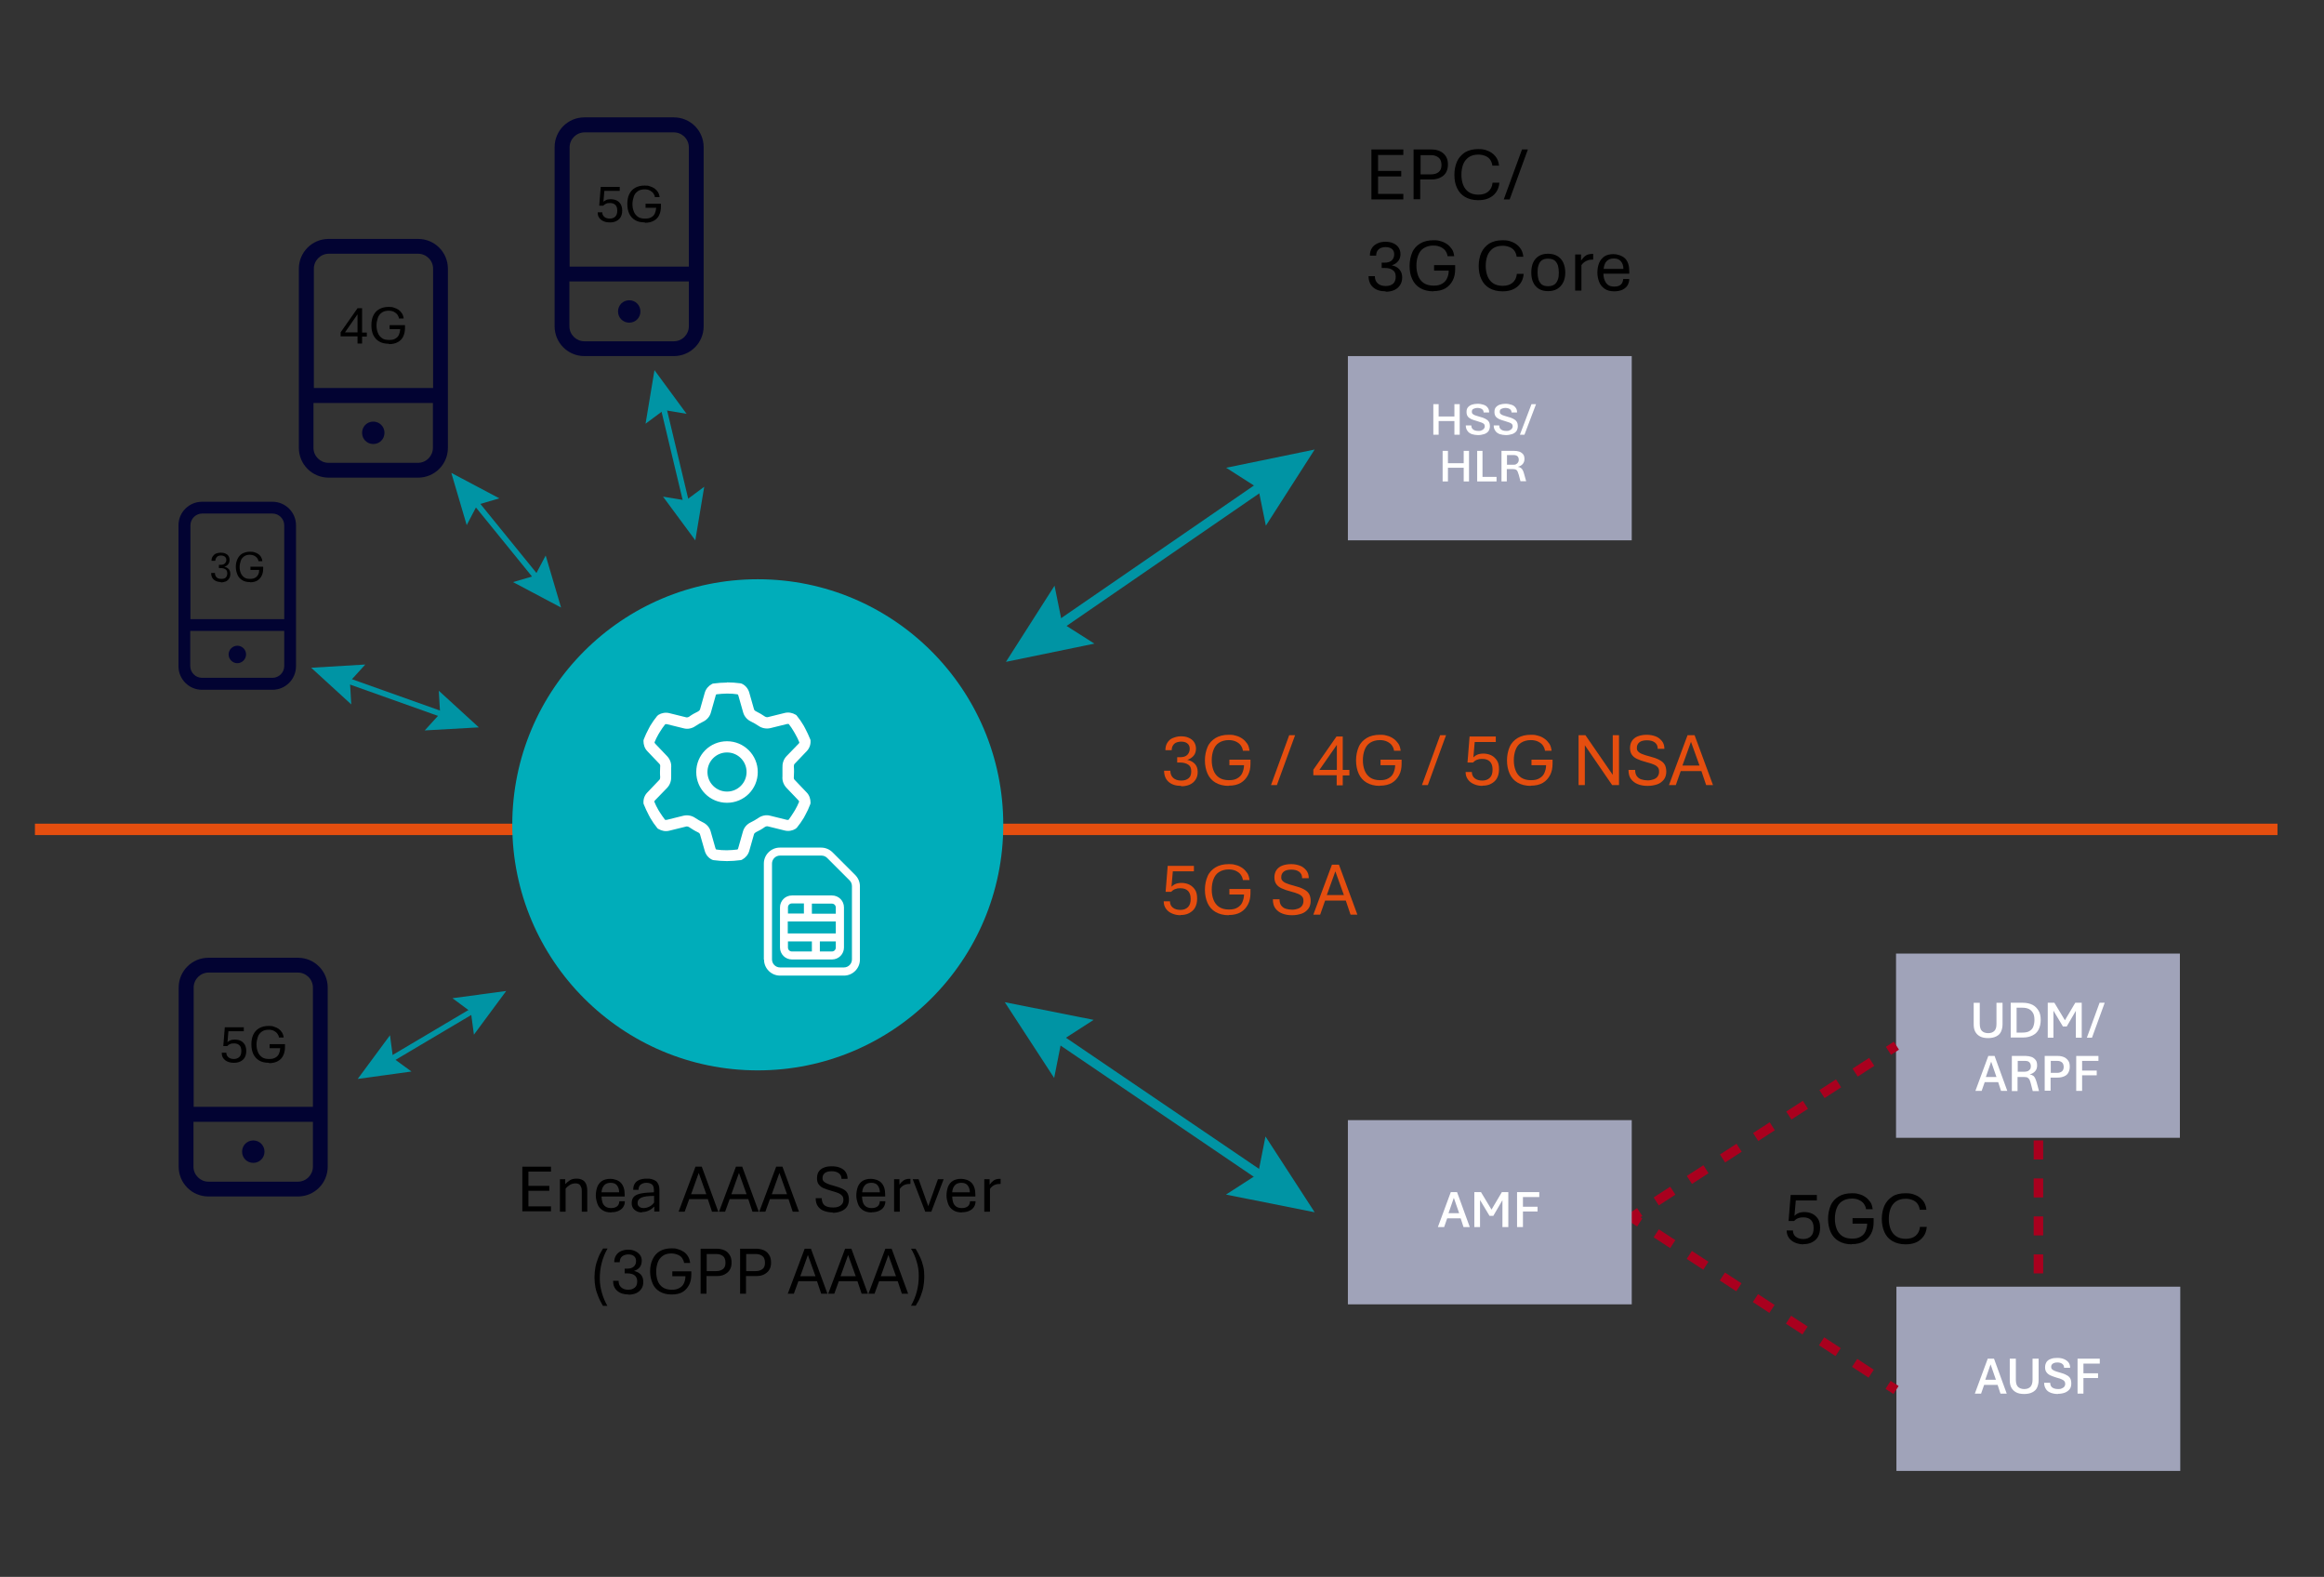 <?xml version="1.0" encoding="UTF-8"?>
<svg id="Layer_1" xmlns="http://www.w3.org/2000/svg" version="1.1" viewBox="0 0 1224 830.3">
  <rect x="0" y="0" width="1224" height="830.3" fill="#333333" stroke="none"/>
  <!-- Generator: Adobe Illustrator 29.7.1, SVG Export Plug-In . SVG Version: 2.1.1 Build 8)  -->
  <defs>
    <style>
      .st0 {
        fill: #020332;
      }

      .st1 {
        fill: #fff;
      }

      .st2 {
        fill: #00adba;
      }

      .st3 {
        fill: #a0a3b9;
      }

      .st4 {
        stroke-dasharray: 10.4 10.4;
      }

      .st4, .st5, .st6, .st7, .st8, .st9, .st10 {
        fill: none;
        stroke-miterlimit: 10;
      }

      .st4, .st5, .st7, .st8, .st10 {
        stroke-width: 5px;
      }

      .st4, .st5, .st7, .st10 {
        stroke: #a9001e;
      }

      .st5 {
        stroke-dasharray: 10 10;
      }

      .st6 {
        stroke-width: 3px;
      }

      .st6, .st8 {
        stroke: #0094a4;
      }

      .st11 {
        fill: #e54e0f;
      }

      .st12 {
        fill: #0094a4;
      }

      .st9 {
        stroke: #e54e0f;
        stroke-width: 6px;
      }

      .st10 {
        stroke-dasharray: 10.4 10.4;
      }
    </style>
  </defs>
  <line class="st9" x1="18.4" y1="436.7" x2="1199.5" y2="436.7"/>
  <g>
    <circle class="st2" cx="399.1" cy="434.3" r="129.3"/>
    <g>
      <path class="st1" d="M406.6,454.7v50.5c0,2.3,1.9,4.2,4.2,4.2h33.7c2.3,0,4.2-1.9,4.2-4.2v-38.6c0-1.1-.4-2.2-1.2-3l-11.9-11.9c-.8-.8-1.9-1.2-3-1.2h-21.8c-2.3,0-4.2,1.9-4.2,4.2ZM402.3,505.2v-50.5c0-4.6,3.8-8.4,8.4-8.4h21.8c2.2,0,4.4.9,6,2.5l11.9,11.9c1.6,1.6,2.5,3.7,2.5,6v38.6c0,4.6-3.8,8.4-8.4,8.4h-33.7c-4.6,0-8.4-3.8-8.4-8.4ZM410.8,483.1v-5.3c0-3.5,2.8-6.3,6.3-6.3h21.1c3.5,0,6.3,2.8,6.3,6.3v21.1c0,3.5-2.8,6.3-6.3,6.3h-21.1c-3.5,0-6.3-2.8-6.3-6.3v-15.8ZM415,498.9c0,1.2.9,2.1,2.1,2.1h10.5v-5.3h-12.6v3.2ZM438.1,501c1.2,0,2.1-.9,2.1-2.1v-3.2h-8.4v5.3h6.3ZM429.7,491.5h10.5v-6.3h-25.3v6.3h14.7ZM440.2,477.9c0-1.2-.9-2.1-2.1-2.1h-10.5v5.3h12.6v-3.2ZM423.4,475.7h-6.3c-1.2,0-2.1.9-2.1,2.1v3.2h8.4v-5.3Z"/>
      <path class="st1" d="M376.9,366.3c0-.3.2-.5.4-.7,1.8-.2,3.7-.4,5.6-.4s3.8.1,5.6.4c.2.2.3.4.4.7l2.5,8.8c.6,2.2,2.2,3.9,4.1,4.8,1.4.7,2.7,1.4,4,2.3,1.7,1.2,4,1.7,6.2,1.2l8.9-2.2c.3,0,.6,0,.8,0,1,1.3,1.9,2.6,2.7,4l.8,1.4c.8,1.4,1.5,2.8,2.1,4.3,0,.3-.2.5-.4.7l-6.4,6.6c-1.6,1.7-2.2,3.9-2.1,6,0,.8,0,1.5,0,2.3s0,1.5,0,2.3c-.2,2.1.5,4.3,2.1,6l6.3,6.6c.2.2.3.5.4.7-.6,1.5-1.3,2.9-2.1,4.3l-.8,1.3c-.8,1.4-1.8,2.7-2.7,4-.3,0-.5,0-.8,0l-8.9-2.2c-2.2-.6-4.5,0-6.2,1.2-1.3.9-2.6,1.6-4,2.3-1.9.9-3.5,2.6-4.1,4.8l-2.5,8.8c0,.3-.2.5-.4.7-1.8.2-3.7.4-5.6.4s-3.8-.1-5.6-.4c-.2-.2-.3-.4-.4-.7l-2.5-8.8c-.6-2.2-2.2-3.9-4.1-4.8-1.4-.7-2.7-1.4-4-2.3-1.7-1.2-4-1.7-6.2-1.2l-8.9,2.2c-.3,0-.6,0-.8,0-1-1.3-1.9-2.6-2.8-4l-.8-1.3c-.8-1.4-1.5-2.8-2.1-4.3,0-.3.2-.5.4-.7l6.4-6.6c1.6-1.7,2.2-3.9,2.1-6,0-.8,0-1.5,0-2.3s0-1.5,0-2.3c.2-2.1-.5-4.3-2.1-6l-6.3-6.6c-.2-.2-.3-.5-.4-.7.6-1.5,1.3-2.9,2.1-4.3l.8-1.3c.8-1.4,1.8-2.7,2.8-4,.3,0,.5,0,.8,0l8.9,2.2c2.2.6,4.5,0,6.2-1.2,1.3-.9,2.6-1.6,4-2.3,1.9-.9,3.5-2.6,4.1-4.8l2.5-8.8h0ZM382.9,359.4c-2.4,0-4.8.2-7.1.5-.3,0-.6.1-.9.3-1.7.9-3.1,2.5-3.7,4.5l-2.5,8.8c-.1.4-.5.8-1,1.1-1.7.8-3.3,1.7-4.8,2.8-.5.3-1.1.4-1.5.3l-8.9-2.2c-2-.5-4.1-.1-5.7.9-.3.2-.5.4-.7.6-1.3,1.6-2.5,3.3-3.6,5.1h0c0,0-.8,1.5-.8,1.5h0c-1,1.9-1.9,3.7-2.6,5.6-.1.3-.2.6-.2.9,0,2,.6,4,2.1,5.5l6.3,6.6c.3.3.5.8.4,1.4,0,.9-.1,1.8-.1,2.8s0,1.9.1,2.8c0,.6-.1,1.1-.4,1.4l-6.3,6.6c-1.5,1.5-2.2,3.5-2.1,5.5,0,.3,0,.6.2.9.8,1.9,1.6,3.8,2.6,5.6h0c0,0,.8,1.5.8,1.5h0c1.1,1.9,2.3,3.6,3.6,5.2.2.3.4.5.7.6,1.7,1,3.7,1.4,5.7.9l8.9-2.2c.4-.1,1,0,1.5.3,1.5,1,3.1,2,4.8,2.8.6.3.9.7,1,1.1l2.5,8.7c.6,2,1.9,3.6,3.7,4.5.3.1.6.3.9.3,2.3.3,4.7.5,7.1.5s4.8-.2,7.1-.5c.3,0,.6-.1.9-.3,1.7-.9,3.1-2.5,3.7-4.5l2.5-8.8c.1-.4.5-.8,1-1.1,1.7-.8,3.3-1.7,4.8-2.8.5-.3,1.1-.4,1.5-.3l8.9,2.2c2,.5,4.1.1,5.7-.9.3-.2.5-.4.7-.6,1.3-1.6,2.5-3.3,3.6-5.1h0c0,0,.8-1.5.8-1.5h0c1-1.8,1.9-3.7,2.6-5.6.1-.3.2-.6.2-.9,0-2-.6-4-2.1-5.5l-6.3-6.6c-.3-.3-.5-.8-.4-1.4,0-.9.1-1.8.1-2.8s0-1.9-.1-2.8c0-.6.1-1.1.4-1.4l6.3-6.6c1.5-1.5,2.2-3.5,2.1-5.5,0-.3,0-.6-.2-.9-.8-1.9-1.6-3.8-2.6-5.6h0c0,0-.8-1.5-.8-1.5h0c-1.1-1.9-2.3-3.6-3.6-5.2-.2-.3-.4-.5-.7-.6-1.7-1-3.7-1.4-5.7-.9l-8.9,2.2c-.4.1-1,0-1.5-.3-1.5-1-3.1-2-4.8-2.8-.6-.3-.9-.7-1-1.1l-2.5-8.8c-.6-2-1.9-3.6-3.7-4.5-.3-.1-.6-.3-.9-.3-2.3-.3-4.7-.5-7.1-.5ZM372.6,406.5c0-5.7,4.6-10.3,10.3-10.3s10.3,4.6,10.3,10.3-4.6,10.3-10.3,10.3-10.3-4.6-10.3-10.3ZM399.1,406.5c0-8.9-7.2-16.2-16.2-16.2s-16.2,7.2-16.2,16.2,7.2,16.2,16.2,16.2,16.2-7.2,16.2-16.2Z"/>
    </g>
  </g>
  <g>
    <path d="M275.1,638v-23.7h15.1v2.6h-11.9v7.5h11v2.6h-11v8.2h11.9v2.6h-15.1Z"/>
    <path d="M294.9,638v-17.1h2.8v2.6c.6-.7,1.4-1.3,2.4-2s2.2-.9,3.8-.9,3.2.6,4.1,1.7,1.3,2.7,1.3,4.7v11h-2.9v-10.6c0-.8,0-1.6-.3-2.2s-.5-1.2-.9-1.5-1.1-.6-2-.6c-1.3,0-2.3.3-3.2.9s-1.6,1.2-2.1,1.9v12.1h-2.9Z"/>
    <path d="M321.9,638.4c-1.9,0-3.4-.4-4.6-1.2s-2.1-1.8-2.6-3.2-.9-2.9-.9-4.5.3-3.3.8-4.6,1.4-2.4,2.5-3.1,2.6-1.1,4.4-1.1,4.2.7,5.5,2.1,2,3.4,2,6.1,0,.4,0,.6,0,.4,0,.5h-12.2c0,1.1.2,2.1.5,3.1s.9,1.7,1.6,2.2,1.7.8,3,.8,2.3-.3,3.1-.9,1.1-1.5,1.2-2.7h2.9c0,1.2-.3,2.2-.9,3.1s-1.4,1.5-2.5,2-2.3.7-3.7.7ZM316.7,627.8h9.4c0-1.6-.5-2.8-1.2-3.7s-1.9-1.3-3.3-1.3-2.6.4-3.4,1.3-1.3,2.1-1.4,3.7Z"/>
    <path d="M338.1,638.4c-1,0-1.9-.2-2.7-.6s-1.5-.9-2-1.7-.7-1.6-.7-2.7c0-1.5.5-2.7,1.4-3.5s2.3-1.3,4.1-1.6,3.8-.4,6.2-.5v-1.2c0-1.5-.4-2.5-1.1-3s-1.6-.8-2.8-.8-2.2.3-3,.9-1.2,1.5-1.2,2.8h-2.8c0-1.4.3-2.5.9-3.4s1.4-1.5,2.5-1.9,2.3-.6,3.6-.6,1.7,0,2.5.2,1.5.5,2.2.9,1.1,1,1.5,1.8.6,1.8.6,3v11.4h-2.7v-2.6c-.9.9-1.8,1.6-2.9,2.1s-2.2.8-3.6.8ZM338.9,636.1c1.2,0,2.2-.3,3.2-.8s1.7-1.2,2.4-2.1v-3.5c-3.1,0-5.4.3-6.7.9s-2,1.5-2,2.7.3,1.5.8,2,1.3.8,2.4.8Z"/>
    <path d="M357.4,638l8.9-23.7h3.3l8.7,23.7h-3.3l-2.2-6.6h-9.8l-2.4,6.6h-3.3ZM363.9,628.8h8.1l-4-11.2-4,11.2Z"/>
    <path d="M378.7,638l8.9-23.7h3.3l8.7,23.7h-3.3l-2.2-6.6h-9.8l-2.4,6.6h-3.3ZM385.1,628.8h8.1l-4-11.2-4,11.2Z"/>
    <path d="M399.9,638l8.9-23.7h3.3l8.7,23.7h-3.3l-2.2-6.6h-9.8l-2.4,6.6h-3.3ZM406.4,628.8h8.1l-4-11.2-4,11.2Z"/>
    <path d="M438.6,638.4c-1.7,0-3.2-.3-4.6-.8s-2.4-1.3-3.2-2.4-1.2-2.5-1.2-4.3h3.2c0,1.3.3,2.2.8,3s1.3,1.2,2.2,1.5,1.9.4,3,.4,1.9-.1,2.7-.4,1.5-.8,2-1.4.7-1.4.7-2.3-.2-1.5-.6-2-1-1-1.9-1.4-2.1-.8-3.6-1.2c-1.8-.5-3.2-1-4.4-1.5s-2-1.3-2.6-2.1-.8-1.9-.8-3.2.3-2.5.9-3.4,1.5-1.6,2.7-2.1,2.6-.7,4.2-.7,2.9.2,4.2.7,2.3,1.2,3,2.2,1.1,2.2,1.1,3.7h-3.2c0-1.3-.5-2.3-1.5-3s-2.2-1-3.7-1-2.7.3-3.5.9-1.3,1.5-1.3,2.6.2,1.3.5,1.7,1,.9,1.9,1.3,2.1.8,3.7,1.2c1.8.5,3.3,1,4.5,1.6s2,1.3,2.5,2.2.8,2,.8,3.5-.4,2.8-1.1,3.8-1.8,1.8-3.1,2.3-2.8.8-4.4.8Z"/>
    <path d="M459.1,638.4c-1.9,0-3.4-.4-4.6-1.2s-2.1-1.8-2.6-3.2-.9-2.9-.9-4.5.3-3.3.8-4.6,1.4-2.4,2.5-3.1,2.6-1.1,4.4-1.1,4.2.7,5.5,2.1,2,3.4,2,6.1,0,.4,0,.6,0,.4,0,.5h-12.2c0,1.1.2,2.1.5,3.1s.9,1.7,1.6,2.2,1.7.8,3,.8,2.3-.3,3.1-.9,1.1-1.5,1.2-2.7h2.9c0,1.2-.3,2.2-.9,3.1s-1.4,1.5-2.5,2-2.3.7-3.7.7ZM454,627.8h9.4c0-1.6-.5-2.8-1.2-3.7s-1.9-1.3-3.3-1.3-2.6.4-3.4,1.3-1.3,2.1-1.4,3.7Z"/>
    <path d="M470.9,638v-17.1h2.8v2.9c.6-.9,1.3-1.6,2.1-2.2s2-.9,3.3-.9h.4v2.7h-.4c-.9,0-1.6.1-2.2.3s-1.2.5-1.7.9-.9.8-1.3,1.4v12h-2.9Z"/>
    <path d="M487.3,638l-6.6-17.1h3.1l5.1,14.2,5.1-14.2h3l-6.5,17.1h-3.2Z"/>
    <path d="M506.6,638.4c-1.9,0-3.4-.4-4.6-1.2s-2.1-1.8-2.6-3.2-.9-2.9-.9-4.5.3-3.3.8-4.6,1.4-2.4,2.5-3.1,2.6-1.1,4.4-1.1,4.2.7,5.5,2.1,2,3.4,2,6.1,0,.4,0,.6,0,.4,0,.5h-12.2c0,1.1.2,2.1.5,3.1s.9,1.7,1.6,2.2,1.7.8,3,.8,2.3-.3,3.1-.9,1.1-1.5,1.2-2.7h2.9c0,1.2-.3,2.2-.9,3.1s-1.4,1.5-2.5,2-2.3.7-3.7.7ZM501.4,627.8h9.4c0-1.6-.5-2.8-1.2-3.7s-1.9-1.3-3.3-1.3-2.6.4-3.4,1.3-1.3,2.1-1.4,3.7Z"/>
    <path d="M518.4,638v-17.1h2.8v2.9c.6-.9,1.3-1.6,2.1-2.2s2-.9,3.3-.9h.4v2.7h-.4c-.9,0-1.6.1-2.2.3s-1.2.5-1.7.9-.9.8-1.3,1.4v12h-2.9Z"/>
    <path d="M317.5,687.5c-.9-1.6-1.8-3.2-2.4-4.8s-1.2-3.1-1.5-4.8-.5-3.4-.5-5.3.2-3.7.5-5.4.9-3.4,1.5-5,1.5-3.2,2.5-4.8h2.4c-1.4,2.4-2.4,4.9-3.1,7.6s-1,5.4-1,8.2.4,5,1.1,7.5,1.7,4.8,2.9,6.9h-2.4Z"/>
    <path d="M331,681.6c-2.4,0-4.4-.6-5.9-1.9s-2.2-3-2.2-5.3h2.9c0,1.4.4,2.6,1.3,3.4s2.1,1.3,3.7,1.3,2.6-.4,3.5-1.1,1.3-1.8,1.3-3.3-.5-2.5-1.4-3.2-2.2-1-3.8-1h-1.4v-2.5h1.4c1.5,0,2.6-.4,3.4-1.1s1.2-1.7,1.2-2.9-.4-2-1.1-2.6-1.8-.9-3-.9-2.5.4-3.3,1.1-1.2,1.7-1.2,3h-2.9c0-1.4.3-2.5.9-3.5s1.5-1.8,2.6-2.3,2.4-.8,3.8-.8,2.5.2,3.6.7,1.9,1.1,2.6,2,1,1.9,1,3.2-.4,2.5-1.1,3.4-1.8,1.5-3,1.9c1.4.3,2.6.9,3.5,1.8s1.4,2.3,1.4,3.9-.3,2.7-1,3.7-1.6,1.8-2.7,2.3-2.5.8-4.1.8Z"/>
    <path d="M353.7,681.6c-2.5,0-4.5-.5-6.2-1.5s-3-2.4-3.8-4.3-1.3-3.9-1.3-6.3.4-4.5,1.3-6.4,2.1-3.3,3.8-4.3,3.8-1.5,6.2-1.5,2.4.2,3.5.5,2.1.8,3,1.4,1.6,1.4,2.2,2.4.9,2.1,1.1,3.4h-3.2c-.1-.9-.5-1.7-1-2.5s-1.3-1.4-2.3-1.8-2.1-.7-3.4-.7c-1.9,0-3.4.4-4.6,1.3s-2.1,2-2.6,3.5-.8,3.1-.8,4.8.3,3.4.8,4.8,1.4,2.6,2.6,3.4,2.7,1.3,4.7,1.3,3-.3,4.1-.9,1.9-1.4,2.4-2.5.8-2.3.8-3.7h-6.9v-2.6h10v1.8c0,2.1-.4,3.9-1.2,5.4s-1.9,2.8-3.4,3.7-3.4,1.3-5.8,1.3Z"/>
    <path d="M369,681.2v-23.7h8.5c1.5,0,2.8.3,4,.8s2.1,1.4,2.8,2.5,1,2.4,1,4-.3,2.8-1,3.9-1.6,1.8-2.8,2.4-2.5.8-4,.8h-5.4v9.3h-3.2ZM372.2,669.3h5.1c1.4,0,2.6-.4,3.5-1.1s1.3-1.8,1.3-3.3-.4-2.8-1.3-3.5-2-1.1-3.5-1.1h-5.1v9.1Z"/>
    <path d="M389.8,681.2v-23.7h8.5c1.5,0,2.8.3,4,.8s2.1,1.4,2.8,2.5,1,2.4,1,4-.3,2.8-1,3.9-1.6,1.8-2.8,2.4-2.5.8-4,.8h-5.4v9.3h-3.2ZM393,669.3h5.1c1.4,0,2.6-.4,3.5-1.1s1.3-1.8,1.3-3.3-.4-2.8-1.3-3.5-2-1.1-3.5-1.1h-5.1v9.1Z"/>
    <path d="M414.9,681.2l8.9-23.7h3.3l8.7,23.7h-3.3l-2.2-6.6h-9.8l-2.4,6.6h-3.3ZM421.4,672h8.1l-4-11.2-4,11.2Z"/>
    <path d="M436.2,681.2l8.9-23.7h3.3l8.7,23.7h-3.3l-2.2-6.6h-9.8l-2.4,6.6h-3.3ZM442.6,672h8.1l-4-11.2-4,11.2Z"/>
    <path d="M457.4,681.2l8.9-23.7h3.3l8.7,23.7h-3.3l-2.2-6.6h-9.8l-2.4,6.6h-3.3ZM463.8,672h8.1l-4-11.2-4,11.2Z"/>
    <path d="M479.8,687.5c1.4-2.4,2.4-4.9,3.1-7.6s1-5.4,1-8.2-.4-5-1.1-7.4-1.7-4.8-3-6.8h2.4c1,1.6,1.8,3.2,2.5,4.7s1.2,3.1,1.6,4.8.5,3.4.5,5.3-.2,3.7-.5,5.4-.9,3.4-1.5,5-1.5,3.2-2.5,4.8h-2.4Z"/>
  </g>
  <g>
    <line class="st6" x1="235.3" y1="377" x2="180.8" y2="357.6"/>
    <polygon class="st12" points="231.1 363.7 231.8 375.7 223.7 384.6 252.2 383 231.1 363.7"/>
    <polygon class="st12" points="192.4 349.9 184.3 358.8 185 370.9 163.9 351.6 192.4 349.9"/>
  </g>
  <g>
    <line class="st6" x1="284.1" y1="306" x2="249.1" y2="262.9"/>
    <polygon class="st12" points="287.4 292.5 281.8 303.1 270.2 306.5 295.5 319.9 287.4 292.5"/>
    <polygon class="st12" points="263 262.4 251.4 265.8 245.8 276.5 237.7 249 263 262.4"/>
  </g>
  <g>
    <line class="st6" x1="362" y1="267.1" x2="348.9" y2="212.3"/>
    <polygon class="st12" points="370.9 256.3 361.2 263.5 349.2 261.5 366.2 284.5 370.9 256.3"/>
    <polygon class="st12" points="361.6 217.9 349.7 215.9 340 223.1 344.7 194.9 361.6 217.9"/>
  </g>
  <g>
    <line class="st8" x1="667.8" y1="253.6" x2="554.4" y2="331.6"/>
    <polygon class="st12" points="645.8 246.3 662.7 257.1 666.7 276.8 692.4 236.7 645.8 246.3"/>
    <polygon class="st12" points="555.4 308.4 559.4 328.1 576.4 338.9 529.8 348.5 555.4 308.4"/>
  </g>
  <g>
    <path d="M722.3,105v-26.3h16.8v2.9h-13.3v8.4h12.2v2.9h-12.2v9.2h13.3v2.9h-16.8Z"/>
    <path d="M744.5,105v-26.3h9.5c1.6,0,3.1.3,4.4.9,1.3.6,2.3,1.5,3.1,2.7.8,1.2,1.1,2.7,1.1,4.4s-.4,3.1-1.1,4.3c-.8,1.2-1.8,2-3.1,2.6-1.3.6-2.8.9-4.4.9h-6v10.4h-3.5ZM748.1,91.8h5.7c1.6,0,2.9-.4,3.9-1.2,1-.8,1.5-2,1.5-3.7s-.5-3.1-1.5-3.9c-1-.8-2.3-1.3-3.8-1.3h-5.7v10.1Z"/>
    <path d="M778.5,105.4c-2.7,0-5-.6-6.9-1.7-1.9-1.1-3.3-2.7-4.2-4.7-1-2-1.4-4.4-1.4-7s.5-5,1.4-7,2.4-3.6,4.2-4.8c1.9-1.1,4.2-1.7,6.9-1.7s3.5.3,5.1.9,2.9,1.6,4,2.9c1.1,1.3,1.7,2.9,1.9,4.9h-3.5c-.2-1.3-.6-2.4-1.3-3.3-.7-.9-1.6-1.5-2.7-1.9-1.1-.4-2.2-.6-3.4-.6-2.1,0-3.8.5-5.1,1.4-1.3,1-2.3,2.2-2.9,3.8s-.9,3.4-.9,5.4.3,3.7.9,5.3,1.6,2.9,2.9,3.8c1.3.9,3,1.4,5.1,1.4s3.9-.5,5.2-1.6,2.1-2.6,2.3-4.7h3.6c-.2,2.1-.8,3.8-1.8,5.1-1,1.4-2.3,2.4-3.9,3.1s-3.4,1-5.4,1Z"/>
    <path d="M792,105l9.6-26.3h3.1l-9.6,26.3h-3.1Z"/>
    <path d="M729.7,153.4c-2.7,0-4.9-.7-6.5-2.1-1.6-1.4-2.4-3.4-2.4-5.9h3.3c0,1.6.5,2.9,1.5,3.8,1,.9,2.4,1.4,4.2,1.4s2.9-.4,3.9-1.2c.9-.8,1.4-2,1.4-3.7s-.5-2.8-1.6-3.5c-1-.8-2.5-1.1-4.3-1.1h-1.5v-2.8h1.6c1.6,0,2.9-.4,3.7-1.2.9-.8,1.3-1.9,1.3-3.2s-.4-2.2-1.3-2.9c-.8-.6-2-.9-3.3-.9s-2.8.4-3.6,1.2c-.9.8-1.3,1.9-1.3,3.3h-3.3c0-1.5.3-2.8,1-3.9.7-1.1,1.6-1.9,2.9-2.5,1.2-.6,2.6-.9,4.2-.9s2.8.2,4,.7,2.2,1.2,2.9,2.2,1.1,2.2,1.1,3.6-.4,2.8-1.3,3.8c-.8,1-2,1.7-3.3,2.1,1.6.3,2.9,1,3.9,2,1,1.1,1.6,2.5,1.6,4.3s-.4,3-1.1,4.1c-.7,1.1-1.7,2-3,2.6s-2.8.9-4.5.9Z"/>
    <path d="M754.9,153.4c-2.7,0-5-.6-6.9-1.7s-3.3-2.7-4.2-4.7c-1-2-1.4-4.4-1.4-7s.5-5,1.4-7.1,2.4-3.6,4.2-4.7,4.2-1.7,6.9-1.7,2.6.2,3.9.5c1.2.3,2.4.9,3.4,1.6,1,.7,1.8,1.6,2.5,2.6s1,2.3,1.2,3.7h-3.5c-.1-1-.5-1.9-1.1-2.8s-1.5-1.5-2.5-2c-1.1-.5-2.3-.8-3.8-.8-2.1,0-3.8.5-5.2,1.4s-2.3,2.2-2.9,3.8-.9,3.4-.9,5.4.3,3.7.9,5.3c.6,1.6,1.6,2.9,2.9,3.8s3.1,1.4,5.2,1.4,3.3-.3,4.5-1c1.2-.7,2.1-1.6,2.6-2.8.6-1.2.9-2.5.9-4.1h-7.7v-2.9h11.1v2.1c0,2.3-.4,4.3-1.3,6-.9,1.7-2.1,3.1-3.8,4.1-1.7,1-3.8,1.5-6.4,1.5Z"/>
    <path d="M791.3,153.4c-2.7,0-5-.6-6.9-1.7-1.9-1.1-3.3-2.7-4.2-4.7-1-2-1.4-4.4-1.4-7s.5-5,1.4-7,2.4-3.6,4.2-4.8c1.9-1.1,4.2-1.7,6.9-1.7s3.5.3,5.1.9,2.9,1.6,4,2.9c1.1,1.3,1.7,2.9,1.9,4.9h-3.5c-.2-1.3-.6-2.4-1.3-3.3-.7-.9-1.6-1.5-2.7-1.9-1.1-.4-2.2-.6-3.4-.6-2.1,0-3.8.5-5.1,1.4-1.3,1-2.3,2.2-2.9,3.8s-.9,3.4-.9,5.4.3,3.7.9,5.3,1.6,2.9,2.9,3.8c1.3.9,3,1.4,5.1,1.4s3.9-.5,5.2-1.6,2.1-2.6,2.3-4.7h3.6c-.2,2.1-.8,3.8-1.8,5.1-1,1.4-2.3,2.4-3.9,3.1s-3.4,1-5.4,1Z"/>
    <path d="M815.3,153.3c-1.9,0-3.5-.4-4.8-1.2-1.3-.8-2.3-1.9-3-3.4s-1-3.2-1-5.2.3-3.8,1-5.3c.7-1.5,1.7-2.6,3-3.4,1.3-.8,2.9-1.2,4.8-1.2s3.5.4,4.9,1.2c1.3.8,2.4,1.9,3.1,3.4.7,1.5,1.1,3.3,1.1,5.3s-.4,3.8-1.1,5.2-1.8,2.6-3.1,3.4c-1.3.8-3,1.2-4.9,1.2ZM815.3,150.7c1.4,0,2.5-.3,3.4-.9.8-.6,1.4-1.5,1.8-2.6.4-1.1.5-2.3.5-3.7s-.2-2.7-.5-3.8c-.4-1.1-1-2-1.8-2.6-.8-.6-2-.9-3.4-.9s-2.5.3-3.3.9c-.8.6-1.4,1.5-1.7,2.6-.4,1.1-.5,2.4-.5,3.8s.2,2.6.5,3.7c.4,1.1.9,1.9,1.7,2.6.8.6,1.9.9,3.3.9Z"/>
    <path d="M829.6,153v-19h3.1v3.2c.7-1,1.4-1.8,2.3-2.5s2.2-1,3.7-1h.4v3h-.4c-1,0-1.8.1-2.5.4-.7.2-1.3.6-1.9,1-.5.4-1,.9-1.4,1.5v13.4h-3.3Z"/>
    <path d="M850.3,153.4c-2.1,0-3.8-.4-5.1-1.3-1.3-.9-2.3-2-2.9-3.5-.6-1.5-1-3.2-1-5s.3-3.6.9-5.1c.6-1.5,1.6-2.6,2.8-3.5,1.3-.8,2.9-1.2,4.8-1.2s4.6.8,6.1,2.3,2.2,3.8,2.2,6.7,0,.4,0,.7c0,.3,0,.5,0,.6h-13.6c0,1.2.2,2.4.6,3.4s1,1.9,1.8,2.5,1.9.9,3.3.9,2.6-.3,3.4-1,1.2-1.7,1.3-3h3.2c0,1.3-.4,2.5-1,3.5-.7,1-1.6,1.7-2.7,2.2s-2.6.8-4.2.8ZM844.6,141.6h10.4c0-1.8-.5-3.1-1.4-4.1s-2.1-1.4-3.7-1.4-2.8.5-3.7,1.4c-.9.9-1.4,2.3-1.6,4.1Z"/>
  </g>
  <g>
    <rect class="st3" x="998.6" y="502.1" width="149.5" height="97"/>
    <g>
      <path class="st1" d="M1047.1,546.6c-1.8,0-3.2-.3-4.3-.9s-1.9-1.4-2.5-2.5-.8-2.4-.8-3.9v-11.3h3.2v11.1c0,1.7.4,3,1.1,3.7s1.8,1.2,3.3,1.2,2.5-.4,3.3-1.2,1.1-2,1.1-3.7v-11.1h3.2v11.3c0,1.5-.3,2.8-.8,3.9s-1.3,1.9-2.5,2.5-2.6.9-4.3.9Z"/>
      <path class="st1" d="M1059,546.4v-18.4h6.5c1.9,0,3.6.4,5,1.1s2.4,1.8,3.2,3.1,1.1,3,1.1,4.9-.4,3.6-1.1,5-1.8,2.4-3.2,3.1-3,1.1-5,1.1h-6.5ZM1062.2,543.7h2.9c1.5,0,2.7-.2,3.6-.7s1.7-1.2,2.1-2.2.7-2.2.7-3.7-.2-2.7-.7-3.6-1.2-1.7-2.2-2.2-2.1-.7-3.6-.7h-2.9v13.1Z"/>
      <path class="st1" d="M1078.5,546.4v-18.4h3.5l6.2,10.3h-1.3l6.1-10.3h3.4v18.4h-3.1v-16.4h1.3l-6.1,10.5h-2l-6.3-10.5h1.3v16.4h-3Z"/>
      <path class="st1" d="M1099.1,546.4l6.7-18.4h2.7l-6.7,18.4h-2.7Z"/>
      <path class="st1" d="M1040.4,574.4l6.8-18.4h3.3l6.7,18.4h-3.3l-1.5-4.6h-7.1l-1.6,4.6h-3.3ZM1046,567.1h5.5l-2.8-8.1-2.8,8.1Z"/>
      <path class="st1" d="M1059.6,574.4v-18.4h7.3c1.1,0,2.1.2,3,.5s1.6.9,2.2,1.6.8,1.7.8,2.9-.3,2.2-1,3-1.6,1.4-2.9,1.7c.7.1,1.3.4,1.8.7s.8.8,1.1,1.4.5,1.3.8,2.2l1.2,4.5h-3.3l-1-3.9c-.2-.8-.4-1.4-.6-1.9s-.6-.9-1-1.2-1-.4-1.7-.4h-3.7v7.4h-3.1ZM1062.7,564.3h3.6c.6,0,1.2-.1,1.7-.3s.9-.6,1.2-1,.4-1,.4-1.6c0-.9-.3-1.6-.8-2.1s-1.3-.7-2.3-.7h-3.8v5.8Z"/>
      <path class="st1" d="M1076.9,574.4v-18.4h6.9c1.2,0,2.2.2,3.2.6s1.7,1.1,2.3,1.9.8,1.9.8,3.2-.3,2.3-.8,3.2-1.3,1.5-2.3,1.9-2,.6-3.2.6h-3.8v6.9h-3.1ZM1080.1,564.9h3.5c1,0,1.8-.3,2.4-.8s.9-1.3.9-2.3-.3-1.9-.9-2.4-1.4-.8-2.4-.8h-3.5v6.4Z"/>
      <path class="st1" d="M1093.5,574.4v-18.4h11.7v2.6h-8.6v5.1h7.7v2.5h-7.7v8.2h-3.1Z"/>
    </g>
  </g>
  <g>
    <rect class="st3" x="998.8" y="677.5" width="149.5" height="97"/>
    <g>
      <path class="st1" d="M1040.1,733.8l6.8-18.4h3.3l6.7,18.4h-3.3l-1.5-4.6h-7.1l-1.6,4.6h-3.3ZM1045.7,726.5h5.5l-2.8-8.1-2.8,8.1Z"/>
      <path class="st1" d="M1066.1,734c-1.8,0-3.2-.3-4.3-.9-1.1-.6-1.9-1.4-2.5-2.5s-.8-2.4-.8-3.9v-11.3h3.2v11.1c0,1.7.4,3,1.1,3.7s1.8,1.2,3.3,1.2,2.5-.4,3.3-1.2c.7-.8,1.1-2,1.1-3.7v-11.1h3.2v11.3c0,1.5-.3,2.8-.8,3.9-.5,1.1-1.3,1.9-2.5,2.5-1.1.6-2.6.9-4.3.9Z"/>
      <path class="st1" d="M1083.9,734c-1.4,0-2.6-.2-3.7-.6-1.1-.4-2-1-2.6-1.9-.6-.9-1-2-1-3.4h3.2c0,.8.2,1.5.6,2,.4.5.9.8,1.5,1s1.3.3,2,.3,1.4,0,1.9-.3c.6-.2,1-.5,1.4-.9.3-.4.5-.9.5-1.5s-.1-1-.4-1.4-.7-.7-1.4-1c-.6-.3-1.5-.6-2.7-.9-1.3-.4-2.4-.8-3.3-1.2-.9-.4-1.6-1-2.1-1.7-.5-.7-.7-1.5-.7-2.6s.3-2,.8-2.8c.5-.7,1.3-1.3,2.3-1.6,1-.4,2.1-.5,3.4-.5s2.4.2,3.4.6c1,.4,1.8,1,2.4,1.7.6.8.9,1.8.9,2.9h-3.2c0-.9-.3-1.6-1-2.1-.7-.5-1.5-.7-2.5-.7s-1.8.2-2.4.6c-.6.4-.9,1-.9,1.7s.1.8.4,1.2c.3.3.7.6,1.4.9s1.6.6,2.8.9c1.4.4,2.6.8,3.4,1.3.9.4,1.6,1,2,1.7.4.7.6,1.6.6,2.8s-.3,2.3-.9,3c-.6.8-1.5,1.4-2.5,1.8-1.1.4-2.3.6-3.6.6Z"/>
      <path class="st1" d="M1094.2,733.8v-18.4h11.7v2.6h-8.6v5.1h7.7v2.5h-7.7v8.2h-3.1Z"/>
    </g>
  </g>
  <g>
    <line class="st7" x1="859.4" y1="641" x2="863.6" y2="643.7"/>
    <line class="st10" x1="872.3" y1="649.4" x2="990.1" y2="726.3"/>
    <line class="st7" x1="994.4" y1="729.2" x2="998.6" y2="731.9"/>
  </g>
  <g>
    <line class="st7" x1="859.4" y1="641" x2="863.6" y2="638.2"/>
    <line class="st4" x1="872.3" y1="632.6" x2="990.3" y2="556.2"/>
    <line class="st7" x1="994.6" y1="553.3" x2="998.8" y2="550.6"/>
  </g>
  <g>
    <rect class="st3" x="709.9" y="589.8" width="149.5" height="97"/>
    <g>
      <path class="st1" d="M757.3,646.1l6.8-18.4h3.3l6.7,18.4h-3.3l-1.5-4.6h-7.1l-1.6,4.6h-3.3ZM763,638.8h5.5l-2.8-8.1-2.8,8.1Z"/>
      <path class="st1" d="M776.5,646.1v-18.4h3.5l6.2,10.3h-1.3l6.1-10.3h3.4v18.4h-3.1v-16.4h1.3l-6.1,10.5h-2l-6.3-10.5h1.3v16.4h-3Z"/>
      <path class="st1" d="M799,646.1v-18.4h11.7v2.6h-8.6v5.1h7.7v2.5h-7.7v8.2h-3.1Z"/>
    </g>
  </g>
  <g>
    <rect class="st3" x="709.9" y="187.5" width="149.5" height="97"/>
    <g>
      <path class="st1" d="M754.9,228.9v-16.1h2.8v6.5h8.3v-6.5h2.8v16.1h-2.8v-7.2h-8.3v7.2h-2.8Z"/>
      <path class="st1" d="M778.5,229.1c-1.2,0-2.3-.2-3.3-.5-1-.4-1.8-.9-2.3-1.7-.6-.8-.9-1.7-.9-2.9h2.9c0,.7.2,1.3.5,1.7.3.4.8.7,1.3.9s1.2.3,1.9.3,1.2,0,1.7-.3c.5-.2.9-.4,1.2-.8.3-.4.5-.8.5-1.3s-.1-.9-.4-1.2c-.2-.3-.7-.6-1.3-.8-.6-.2-1.4-.5-2.4-.8-1.2-.3-2.2-.7-3-1-.8-.4-1.5-.9-1.9-1.5-.4-.6-.6-1.3-.6-2.3s.2-1.8.7-2.4,1.2-1.1,2-1.4c.9-.3,1.9-.5,3.1-.5s2.1.2,3.1.5,1.7.8,2.2,1.5c.6.7.8,1.5.8,2.6h-2.9c0-.8-.3-1.4-.9-1.8-.6-.4-1.4-.6-2.3-.6s-1.6.2-2.2.5-.8.8-.8,1.5.1.7.3,1,.6.5,1.2.8c.6.2,1.4.5,2.5.8,1.3.3,2.3.7,3.1,1.1.8.4,1.4.9,1.8,1.5.4.6.6,1.4.6,2.4s-.3,2-.8,2.7c-.6.7-1.3,1.2-2.3,1.5-1,.3-2,.5-3.2.5Z"/>
      <path class="st1" d="M793.2,229.1c-1.2,0-2.3-.2-3.3-.5-1-.4-1.8-.9-2.3-1.7-.6-.8-.9-1.7-.9-2.9h2.9c0,.7.2,1.3.5,1.7.3.4.8.7,1.3.9s1.2.3,1.9.3,1.2,0,1.7-.3c.5-.2.9-.4,1.2-.8.3-.4.5-.8.5-1.3s-.1-.9-.4-1.2c-.2-.3-.7-.6-1.3-.8-.6-.2-1.4-.5-2.4-.8-1.2-.3-2.2-.7-3-1-.8-.4-1.5-.9-1.9-1.5-.4-.6-.6-1.3-.6-2.3s.2-1.8.7-2.4,1.2-1.1,2-1.4c.9-.3,1.9-.5,3.1-.5s2.1.2,3.1.5,1.7.8,2.2,1.5c.6.7.8,1.5.8,2.6h-2.9c0-.8-.3-1.4-.9-1.8-.6-.4-1.4-.6-2.3-.6s-1.6.2-2.2.5-.8.8-.8,1.5.1.7.3,1,.6.5,1.2.8c.6.2,1.4.5,2.5.8,1.3.3,2.3.7,3.1,1.1.8.4,1.4.9,1.8,1.5.4.6.6,1.4.6,2.4s-.3,2-.8,2.7c-.6.7-1.3,1.2-2.3,1.5-1,.3-2,.5-3.2.5Z"/>
      <path class="st1" d="M800.5,228.9l6.1-16.1h2.4l-6.1,16.1h-2.4Z"/>
      <path class="st1" d="M759.8,253.5v-16.1h2.8v6.5h8.3v-6.5h2.8v16.1h-2.8v-7.2h-8.3v7.2h-2.8Z"/>
      <path class="st1" d="M778,253.5v-16.1h2.8v13.7h7.4v2.4h-10.3Z"/>
      <path class="st1" d="M790.8,253.5v-16.1h6.6c1,0,1.9.1,2.8.4.8.3,1.5.8,2,1.4s.7,1.5.7,2.5-.3,1.9-.9,2.6-1.4,1.2-2.6,1.5c.7.1,1.2.3,1.6.6s.8.7,1,1.2c.3.5.5,1.2.7,1.9l1.1,3.9h-3l-.9-3.4c-.2-.7-.4-1.2-.6-1.7-.2-.5-.5-.8-.9-1-.4-.2-.9-.3-1.5-.3h-3.3v6.5h-2.8ZM793.7,244.7h3.3c.6,0,1.1,0,1.5-.3.4-.2.8-.5,1-.9.3-.4.4-.8.4-1.4,0-.8-.2-1.4-.7-1.9-.5-.4-1.2-.6-2.1-.6h-3.4v5Z"/>
    </g>
  </g>
  <g>
    <path d="M949.9,655.2c-1.7,0-3.1-.3-4.5-.9s-2.4-1.4-3.2-2.5-1.2-2.4-1.2-3.9h3.3c0,1.4.5,2.5,1.5,3.3s2.3,1.2,4,1.2,3-.5,4-1.5,1.4-2.4,1.4-4.3-.5-3.3-1.4-4.2-2.2-1.4-3.9-1.4-2.2.2-3,.5-1.4.8-2,1.4h-2.9l1.1-13.7h13.8v2.9h-11.1l-.7,8.1c.5-.5,1.1-1,2-1.4s2-.6,3.3-.6,2.9.3,4.1.9,2.2,1.5,3,2.7,1.1,2.8,1.1,4.7-.4,3.4-1.1,4.7-1.8,2.2-3.1,2.9-2.8,1-4.6,1Z"/>
    <path d="M975.3,655.2c-2.7,0-5-.6-6.9-1.7s-3.3-2.7-4.2-4.7-1.4-4.4-1.4-7,.5-5,1.4-7.1,2.4-3.6,4.2-4.7,4.2-1.7,6.9-1.7,2.6.2,3.9.5,2.4.9,3.4,1.6,1.8,1.6,2.5,2.6,1,2.3,1.2,3.7h-3.5c-.1-1-.5-1.9-1.1-2.8s-1.5-1.5-2.5-2-2.3-.8-3.8-.8c-2.1,0-3.8.5-5.2,1.4s-2.3,2.2-2.9,3.8-.9,3.4-.9,5.4.3,3.7.9,5.3,1.6,2.9,2.9,3.8,3.1,1.4,5.2,1.4,3.3-.3,4.5-1,2.1-1.6,2.6-2.8.9-2.5.9-4.1h-7.7v-2.9h11.1v2.1c0,2.3-.4,4.3-1.3,6s-2.1,3.1-3.8,4.1-3.8,1.5-6.4,1.5Z"/>
    <path d="M1003.6,655.2c-2.7,0-5-.6-6.9-1.7s-3.3-2.7-4.2-4.7-1.4-4.4-1.4-7,.5-5,1.4-7,2.4-3.6,4.2-4.8,4.2-1.7,6.9-1.7,3.5.3,5.1.9,2.9,1.6,4,2.9,1.7,2.9,1.9,4.9h-3.5c-.2-1.3-.6-2.4-1.3-3.3s-1.6-1.5-2.7-1.9-2.2-.6-3.4-.6c-2.1,0-3.8.5-5.1,1.4s-2.3,2.2-2.9,3.8-.9,3.4-.9,5.4.3,3.7.9,5.3,1.6,2.9,2.9,3.8,3,1.4,5.1,1.4,3.9-.5,5.2-1.6,2.1-2.6,2.3-4.7h3.6c-.2,2.1-.8,3.8-1.8,5.1s-2.3,2.4-3.9,3.1-3.4,1-5.4,1Z"/>
  </g>
  <g>
    <path class="st11" d="M622,413.8c-2.7,0-4.9-.7-6.5-2.1s-2.4-3.4-2.4-5.9h3.3c0,1.6.5,2.9,1.5,3.8s2.4,1.4,4.2,1.4,2.9-.4,3.9-1.2,1.4-2,1.4-3.7-.5-2.8-1.6-3.5-2.5-1.1-4.3-1.1h-1.5v-2.8h1.6c1.6,0,2.9-.4,3.7-1.2s1.3-1.9,1.3-3.2-.4-2.2-1.3-2.9-2-.9-3.3-.9-2.8.4-3.6,1.2-1.3,1.9-1.3,3.3h-3.3c0-1.5.3-2.8,1-3.9s1.6-2,2.9-2.5,2.6-.9,4.2-.9,2.8.2,4,.7,2.2,1.2,2.9,2.2,1.1,2.2,1.1,3.6-.4,2.8-1.3,3.8-2,1.7-3.3,2.1c1.6.3,2.9,1,3.9,2s1.6,2.5,1.6,4.3-.4,3-1.1,4.1-1.7,2-3,2.6-2.8.9-4.5.9Z"/>
    <path class="st11" d="M647.1,413.8c-2.7,0-5-.6-6.9-1.7s-3.3-2.7-4.2-4.7-1.4-4.4-1.4-7,.5-5,1.4-7.1,2.4-3.6,4.2-4.7,4.2-1.7,6.9-1.7,2.6.2,3.9.5,2.4.9,3.4,1.6,1.8,1.6,2.5,2.6,1,2.3,1.2,3.7h-3.5c-.1-1-.5-1.9-1.1-2.8s-1.5-1.5-2.5-2-2.3-.8-3.8-.8c-2.1,0-3.8.5-5.2,1.4s-2.3,2.2-2.9,3.8-.9,3.4-.9,5.4.3,3.7.9,5.3,1.6,2.9,2.9,3.8,3.1,1.4,5.2,1.4,3.3-.3,4.5-1,2.1-1.6,2.6-2.8.9-2.5.9-4.1h-7.7v-2.9h11.1v2.1c0,2.3-.4,4.3-1.3,6s-2.1,3.1-3.8,4.1-3.8,1.5-6.4,1.5Z"/>
    <path class="st11" d="M669.4,413.4l9.6-26.3h3.1l-9.6,26.3h-3.1Z"/>
    <path class="st11" d="M704,413.4v-5.2h-12.3v-2.9l12.2-17.5h3.3v17.6h3.5v2.9h-3.5v5.2h-3.3ZM694.9,405.4h9.2v-13.2l-9.2,13.2Z"/>
    <path class="st11" d="M726.7,413.8c-2.7,0-5-.6-6.9-1.7s-3.3-2.7-4.2-4.7-1.4-4.4-1.4-7,.5-5,1.4-7.1,2.4-3.6,4.2-4.7,4.2-1.7,6.9-1.7,2.6.2,3.9.5,2.4.9,3.4,1.6,1.8,1.6,2.5,2.6,1,2.3,1.2,3.7h-3.5c-.1-1-.5-1.9-1.1-2.8s-1.5-1.5-2.5-2-2.3-.8-3.8-.8c-2.1,0-3.8.5-5.2,1.4s-2.3,2.2-2.9,3.8-.9,3.4-.9,5.4.3,3.7.9,5.3,1.6,2.9,2.9,3.8,3.1,1.4,5.2,1.4,3.3-.3,4.5-1,2.1-1.6,2.6-2.8.9-2.5.9-4.1h-7.7v-2.9h11.1v2.1c0,2.3-.4,4.3-1.3,6s-2.1,3.1-3.8,4.1-3.8,1.5-6.4,1.5Z"/>
    <path class="st11" d="M748.9,413.4l9.6-26.3h3.1l-9.6,26.3h-3.1Z"/>
    <path class="st11" d="M780.8,413.8c-1.7,0-3.1-.3-4.5-.9s-2.4-1.4-3.2-2.5-1.2-2.4-1.2-3.9h3.3c0,1.4.5,2.5,1.5,3.3s2.3,1.2,4,1.2,3-.5,4-1.5,1.4-2.4,1.4-4.3-.5-3.3-1.4-4.2-2.2-1.4-3.9-1.4-2.2.2-3,.5-1.4.8-2,1.4h-2.9l1.1-13.7h13.8v2.9h-11.1l-.7,8.1c.5-.5,1.1-1,2-1.4s2-.6,3.3-.6,2.9.3,4.1.9,2.2,1.5,3,2.7,1.1,2.8,1.1,4.7-.4,3.4-1.1,4.7-1.8,2.2-3.1,2.9-2.8,1-4.6,1Z"/>
    <path class="st11" d="M806.2,413.8c-2.7,0-5-.6-6.9-1.7s-3.3-2.7-4.2-4.7-1.4-4.4-1.4-7,.5-5,1.4-7.1,2.4-3.6,4.2-4.7,4.2-1.7,6.9-1.7,2.6.2,3.9.5,2.4.9,3.4,1.6,1.8,1.6,2.5,2.6,1,2.3,1.2,3.7h-3.5c-.1-1-.5-1.9-1.1-2.8s-1.5-1.5-2.5-2-2.3-.8-3.8-.8c-2.1,0-3.8.5-5.2,1.4s-2.3,2.2-2.9,3.8-.9,3.4-.9,5.4.3,3.7.9,5.3,1.6,2.9,2.9,3.8,3.1,1.4,5.2,1.4,3.3-.3,4.5-1,2.1-1.6,2.6-2.8.9-2.5.9-4.1h-7.7v-2.9h11.1v2.1c0,2.3-.4,4.3-1.3,6s-2.1,3.1-3.8,4.1-3.8,1.5-6.4,1.5Z"/>
    <path class="st11" d="M831.4,413.4v-26.3h3.6l14.4,20.9v-20.9h3.3v26.3h-3.6l-14.4-21v21h-3.3Z"/>
    <path class="st11" d="M867.7,413.8c-1.9,0-3.6-.3-5.1-.9s-2.7-1.5-3.6-2.7-1.3-2.8-1.3-4.8h3.5c0,1.4.3,2.5.9,3.3s1.4,1.4,2.4,1.7,2.1.5,3.3.5,2.1-.2,3-.5,1.7-.8,2.2-1.5.8-1.5.8-2.6-.2-1.7-.6-2.2-1.1-1.1-2.1-1.5-2.3-.9-4-1.3c-2-.5-3.6-1.1-4.9-1.7s-2.2-1.4-2.8-2.3-.9-2.1-.9-3.5.4-2.8,1.1-3.8,1.7-1.8,3-2.3,2.9-.8,4.7-.8,3.2.3,4.6.8,2.5,1.4,3.4,2.5,1.3,2.5,1.3,4.1h-3.5c0-1.5-.5-2.6-1.6-3.4s-2.5-1.1-4.1-1.1-3,.3-3.9,1-1.4,1.7-1.4,2.9.2,1.4.6,1.9,1.1,1,2.1,1.4,2.4.9,4.1,1.3c2,.5,3.7,1.1,5,1.8s2.2,1.4,2.8,2.4.9,2.3.9,3.8-.4,3.1-1.3,4.2-2,2-3.5,2.5-3.1.8-4.9.8Z"/>
    <path class="st11" d="M879,413.4l9.8-26.3h3.7l9.7,26.3h-3.6l-2.5-7.4h-10.9l-2.6,7.4h-3.6ZM886.2,403.1h8.9l-4.5-12.5-4.5,12.5Z"/>
  </g>
  <g>
    <path class="st11" d="M621.8,481.9c-1.7,0-3.1-.3-4.5-.9s-2.4-1.4-3.2-2.5-1.2-2.4-1.2-3.9h3.3c0,1.4.5,2.5,1.5,3.3s2.3,1.2,4,1.2,3-.5,4-1.5,1.4-2.4,1.4-4.3-.5-3.3-1.4-4.2-2.2-1.4-3.9-1.4-2.2.2-3,.5-1.4.8-2,1.4h-2.9l1.1-13.7h13.8v2.9h-11.1l-.7,8.1c.5-.5,1.1-1,2-1.4s2-.6,3.3-.6,2.9.3,4.1.9,2.2,1.5,3,2.7,1.1,2.8,1.1,4.7-.4,3.4-1.1,4.7-1.8,2.2-3.1,2.9-2.8,1-4.6,1Z"/>
    <path class="st11" d="M647.1,481.9c-2.7,0-5-.6-6.9-1.7s-3.3-2.7-4.2-4.7-1.4-4.4-1.4-7,.5-5,1.4-7.1,2.4-3.6,4.2-4.7,4.2-1.7,6.9-1.7,2.6.2,3.9.5,2.4.9,3.4,1.6,1.8,1.6,2.5,2.6,1,2.3,1.2,3.7h-3.5c-.1-1-.5-1.9-1.1-2.8s-1.5-1.5-2.5-2-2.3-.8-3.8-.8c-2.1,0-3.8.5-5.2,1.4s-2.3,2.2-2.9,3.8-.9,3.4-.9,5.4.3,3.7.9,5.3,1.6,2.9,2.9,3.8,3.1,1.4,5.2,1.4,3.3-.3,4.5-1,2.1-1.6,2.6-2.8.9-2.5.9-4.1h-7.7v-2.9h11.1v2.1c0,2.3-.4,4.3-1.3,6s-2.1,3.1-3.8,4.1-3.8,1.5-6.4,1.5Z"/>
    <path class="st11" d="M680.4,481.9c-1.9,0-3.6-.3-5.1-.9s-2.7-1.5-3.6-2.7-1.3-2.8-1.3-4.8h3.5c0,1.4.3,2.5.9,3.3s1.4,1.4,2.4,1.7,2.1.5,3.3.5,2.1-.2,3-.5,1.7-.8,2.2-1.5.8-1.5.8-2.6-.2-1.7-.6-2.2-1.1-1.1-2.1-1.5-2.3-.9-4-1.3c-2-.5-3.6-1.1-4.9-1.7s-2.2-1.4-2.8-2.3-.9-2.1-.9-3.5.4-2.8,1.1-3.8,1.7-1.8,3-2.3,2.9-.8,4.7-.8,3.2.3,4.6.8,2.5,1.4,3.4,2.5,1.3,2.5,1.3,4.1h-3.5c0-1.5-.5-2.6-1.6-3.4s-2.5-1.1-4.1-1.1-3,.3-3.9,1-1.4,1.7-1.4,2.9.2,1.4.6,1.9,1.1,1,2.1,1.4,2.4.9,4.1,1.3c2,.5,3.7,1.1,5,1.8s2.2,1.4,2.8,2.4.9,2.3.9,3.8-.4,3.1-1.3,4.2-2,2-3.5,2.5-3.1.8-4.9.8Z"/>
    <path class="st11" d="M691.7,481.6l9.8-26.3h3.7l9.7,26.3h-3.6l-2.5-7.4h-10.9l-2.6,7.4h-3.6ZM698.9,471.3h8.9l-4.5-12.5-4.5,12.5Z"/>
  </g>
  <g>
    <path class="st0" d="M143.5,270.4c3.4,0,6.2,2.8,6.2,6.2v49.4h-49.4v-49.4c0-3.4,2.8-6.2,6.2-6.2h37.1ZM149.7,332.2v18.5c0,3.4-2.8,6.2-6.2,6.2h-37.1c-3.4,0-6.2-2.8-6.2-6.2v-18.5h49.4ZM106.4,264.2c-6.8,0-12.4,5.5-12.4,12.4v74.2c0,6.8,5.5,12.4,12.4,12.4h37.1c6.8,0,12.4-5.5,12.4-12.4v-74.2c0-6.8-5.5-12.4-12.4-12.4h-37.1ZM129.6,344.6c0-2.6-2.1-4.6-4.6-4.6s-4.6,2.1-4.6,4.6,2.1,4.6,4.6,4.6,4.6-2.1,4.6-4.6Z"/>
    <g>
      <path d="M116.6,306.5c-1.6,0-2.9-.4-3.9-1.2s-1.5-2-1.5-3.6h2c0,1,.3,1.7.9,2.3s1.4.8,2.5.8,1.8-.2,2.3-.7.8-1.2.8-2.2-.3-1.7-.9-2.1-1.5-.7-2.6-.7h-.9v-1.7h.9c1,0,1.7-.2,2.2-.7s.8-1.1.8-1.9-.3-1.3-.8-1.7-1.2-.6-2-.6-1.7.2-2.2.8-.8,1.2-.8,2h-2c0-.9.2-1.7.6-2.3s1-1.2,1.7-1.5,1.6-.5,2.5-.5,1.7.1,2.4.4,1.3.7,1.7,1.3.6,1.3.6,2.2-.3,1.7-.8,2.3-1.2,1-2,1.2c.9.2,1.7.6,2.3,1.2s.9,1.5.9,2.6-.2,1.8-.7,2.5-1,1.2-1.8,1.5-1.7.5-2.7.5Z"/>
      <path d="M131.7,306.5c-1.6,0-3-.3-4.1-1s-2-1.6-2.5-2.8-.9-2.6-.9-4.2.3-3,.9-4.2,1.4-2.2,2.5-2.8,2.5-1,4.1-1,1.6.1,2.3.3,1.4.5,2,.9,1.1.9,1.5,1.6.6,1.4.7,2.2h-2.1c0-.6-.3-1.2-.7-1.7s-.9-.9-1.5-1.2-1.4-.5-2.3-.5c-1.3,0-2.3.3-3.1.9s-1.4,1.3-1.7,2.3-.6,2-.6,3.2.2,2.2.6,3.2,1,1.7,1.8,2.3,1.8.8,3.1.8,2-.2,2.7-.6,1.2-.9,1.6-1.7.5-1.5.5-2.4h-4.6v-1.7h6.7v1.2c0,1.4-.3,2.6-.8,3.6s-1.3,1.9-2.3,2.5-2.3.9-3.8.9Z"/>
    </g>
  </g>
  <g>
    <path class="st0" d="M220.2,133.6c4.3,0,7.9,3.5,7.9,7.9v62.8h-62.8v-62.8c0-4.3,3.5-7.9,7.9-7.9h47.1ZM228,212.2v23.6c0,4.3-3.5,7.9-7.9,7.9h-47.1c-4.3,0-7.9-3.5-7.9-7.9v-23.6h62.8ZM173.1,125.8c-8.7,0-15.7,7-15.7,15.7v94.3c0,8.7,7,15.7,15.7,15.7h47.1c8.7,0,15.7-7,15.7-15.7v-94.3c0-8.7-7-15.7-15.7-15.7h-47.1ZM202.5,227.9c0-3.3-2.6-5.9-5.9-5.9s-5.9,2.6-5.9,5.9,2.6,5.9,5.9,5.9,5.9-2.6,5.9-5.9Z"/>
    <g>
      <path d="M188.3,180.8v-3.7h-8.9v-2.1l8.9-12.7h2.4v12.8h2.5v2.1h-2.5v3.7h-2.4ZM181.7,175h6.6v-9.5l-6.6,9.5Z"/>
      <path d="M204.7,181c-2,0-3.7-.4-5-1.2-1.4-.8-2.4-2-3.1-3.4-.7-1.5-1-3.2-1-5.1s.3-3.7,1-5.1c.7-1.5,1.7-2.6,3.1-3.4,1.4-.8,3-1.2,5-1.2s1.9.1,2.8.4c.9.3,1.7.6,2.4,1.1.7.5,1.3,1.1,1.8,1.9.5.8.8,1.7.9,2.7h-2.5c0-.7-.4-1.4-.8-2-.4-.6-1.1-1.1-1.8-1.5-.8-.4-1.7-.6-2.7-.6-1.5,0-2.8.3-3.7,1-1,.7-1.7,1.6-2.1,2.8-.4,1.2-.7,2.5-.7,3.9s.2,2.7.7,3.9c.4,1.2,1.2,2.1,2.1,2.8s2.2,1,3.8,1,2.4-.2,3.3-.7c.9-.5,1.5-1.1,1.9-2,.4-.9.6-1.8.7-3h-5.6v-2.1h8.1v1.5c0,1.7-.3,3.1-.9,4.4s-1.5,2.3-2.8,3c-1.2.7-2.8,1.1-4.6,1.1Z"/>
    </g>
  </g>
  <g>
    <path class="st0" d="M354.9,69.7c4.3,0,7.9,3.5,7.9,7.9v62.8h-62.8v-62.8c0-4.3,3.5-7.9,7.9-7.9h47.1ZM362.8,148.2v23.6c0,4.3-3.5,7.9-7.9,7.9h-47.1c-4.3,0-7.9-3.5-7.9-7.9v-23.6h62.8ZM307.8,61.8c-8.7,0-15.7,7-15.7,15.7v94.3c0,8.7,7,15.7,15.7,15.7h47.1c8.7,0,15.7-7,15.7-15.7v-94.3c0-8.7-7-15.7-15.7-15.7h-47.1ZM337.3,164c0-3.3-2.6-5.9-5.9-5.9s-5.9,2.6-5.9,5.9,2.6,5.9,5.9,5.9,5.9-2.6,5.9-5.9Z"/>
    <g>
      <path d="M321.1,117.1c-1.2,0-2.3-.2-3.2-.6-1-.4-1.7-1-2.3-1.8-.6-.8-.8-1.7-.8-2.9h2.4c0,1,.4,1.8,1.1,2.4.7.6,1.7.9,2.9.9s2.2-.4,2.9-1.1,1-1.8,1-3.1-.3-2.4-1-3c-.7-.7-1.6-1-2.8-1s-1.6.1-2.2.4c-.6.3-1,.6-1.4,1h-2.1l.8-9.9h10v2.1h-8.1l-.5,5.8c.3-.4.8-.7,1.5-1,.6-.3,1.4-.4,2.4-.4s2.1.2,3,.6,1.6,1.1,2.2,2c.5.9.8,2,.8,3.4s-.3,2.5-.8,3.4-1.3,1.6-2.3,2.1c-1,.5-2.1.7-3.3.7Z"/>
      <path d="M339.5,117.1c-2,0-3.7-.4-5-1.2-1.4-.8-2.4-2-3.1-3.4-.7-1.5-1-3.2-1-5.1s.3-3.7,1-5.1c.7-1.5,1.7-2.6,3.1-3.4,1.4-.8,3-1.2,5-1.2s1.9.1,2.8.4c.9.3,1.7.6,2.4,1.1.7.5,1.3,1.1,1.8,1.9.5.8.8,1.7.9,2.7h-2.5c0-.7-.4-1.4-.8-2-.4-.6-1.1-1.1-1.8-1.5-.8-.4-1.7-.6-2.7-.6-1.5,0-2.8.3-3.7,1-1,.7-1.7,1.6-2.1,2.8s-.7,2.5-.7,3.9.2,2.7.7,3.9c.4,1.2,1.2,2.1,2.1,2.8s2.2,1,3.8,1,2.4-.2,3.3-.7c.9-.5,1.5-1.1,1.9-2,.4-.9.6-1.8.7-3h-5.6v-2.1h8.1v1.5c0,1.7-.3,3.1-.9,4.4-.6,1.3-1.5,2.3-2.8,3-1.2.7-2.8,1.1-4.6,1.1Z"/>
    </g>
  </g>
  <g>
    <path class="st0" d="M156.9,512.1c4.3,0,7.9,3.5,7.9,7.9v62.8h-62.8v-62.8c0-4.3,3.5-7.9,7.9-7.9h47.1ZM164.8,590.7v23.6c0,4.3-3.5,7.9-7.9,7.9h-47.1c-4.3,0-7.9-3.5-7.9-7.9v-23.6h62.8ZM109.8,504.3c-8.7,0-15.7,7-15.7,15.7v94.3c0,8.7,7,15.7,15.7,15.7h47.1c8.7,0,15.7-7,15.7-15.7v-94.3c0-8.7-7-15.7-15.7-15.7h-47.1ZM139.3,606.4c0-3.3-2.6-5.9-5.9-5.9s-5.9,2.6-5.9,5.9,2.6,5.9,5.9,5.9,5.9-2.6,5.9-5.9Z"/>
    <g>
      <path d="M123.1,559.6c-1.2,0-2.3-.2-3.2-.6-1-.4-1.7-1-2.3-1.8-.6-.8-.8-1.7-.8-2.9h2.4c0,1,.4,1.8,1.1,2.4.7.6,1.7.9,2.9.9s2.2-.4,2.9-1.1,1-1.8,1-3.1-.3-2.4-1-3c-.7-.7-1.6-1-2.8-1s-1.6.1-2.2.4c-.6.2-1,.6-1.4,1h-2.1l.8-9.9h10v2.1h-8.1l-.5,5.8c.3-.4.8-.7,1.5-1,.6-.3,1.4-.4,2.4-.4s2.1.2,3,.6,1.6,1.1,2.2,2c.5.9.8,2,.8,3.4s-.3,2.5-.8,3.4c-.5.9-1.3,1.6-2.3,2.1-1,.5-2.1.7-3.3.7Z"/>
      <path d="M141.5,559.6c-2,0-3.7-.4-5-1.2-1.4-.8-2.4-2-3.1-3.4-.7-1.5-1-3.2-1-5.1s.3-3.7,1-5.1c.7-1.5,1.7-2.6,3.1-3.4,1.4-.8,3-1.2,5-1.2s1.9.1,2.8.4,1.7.6,2.4,1.1,1.3,1.1,1.8,1.9c.5.8.8,1.7.9,2.7h-2.5c0-.7-.4-1.4-.8-2-.4-.6-1.1-1.1-1.8-1.5-.8-.4-1.7-.6-2.7-.6-1.5,0-2.8.3-3.7,1-1,.7-1.7,1.6-2.1,2.8s-.7,2.5-.7,3.9.2,2.7.7,3.9c.4,1.2,1.2,2.1,2.1,2.8s2.2,1,3.8,1,2.4-.2,3.3-.7c.9-.5,1.5-1.1,1.9-2,.4-.9.6-1.8.7-3h-5.6v-2.1h8.1v1.5c0,1.7-.3,3.1-.9,4.4-.6,1.3-1.5,2.3-2.8,3-1.2.7-2.8,1.1-4.6,1.1Z"/>
    </g>
  </g>
  <g>
    <line class="st6" x1="251.2" y1="530.9" x2="203.8" y2="559"/>
    <polygon class="st12" points="238.3 525.6 248 532.8 249.6 544.8 266.6 521.8 238.3 525.6"/>
    <polygon class="st12" points="205.4 545.1 207 557.1 216.7 564.2 188.4 568.1 205.4 545.1"/>
  </g>
  <g>
    <line class="st8" x1="554" y1="544.4" x2="667.7" y2="621.6"/>
    <polygon class="st12" points="555.2 567.6 559.1 547.9 576 537 529.2 527.7 555.2 567.6"/>
    <polygon class="st12" points="645.7 629 662.6 618.1 666.5 598.4 692.4 638.3 645.7 629"/>
  </g>
  <line class="st5" x1="1073.6" y1="600.5" x2="1073.6" y2="677.5"/>
</svg>